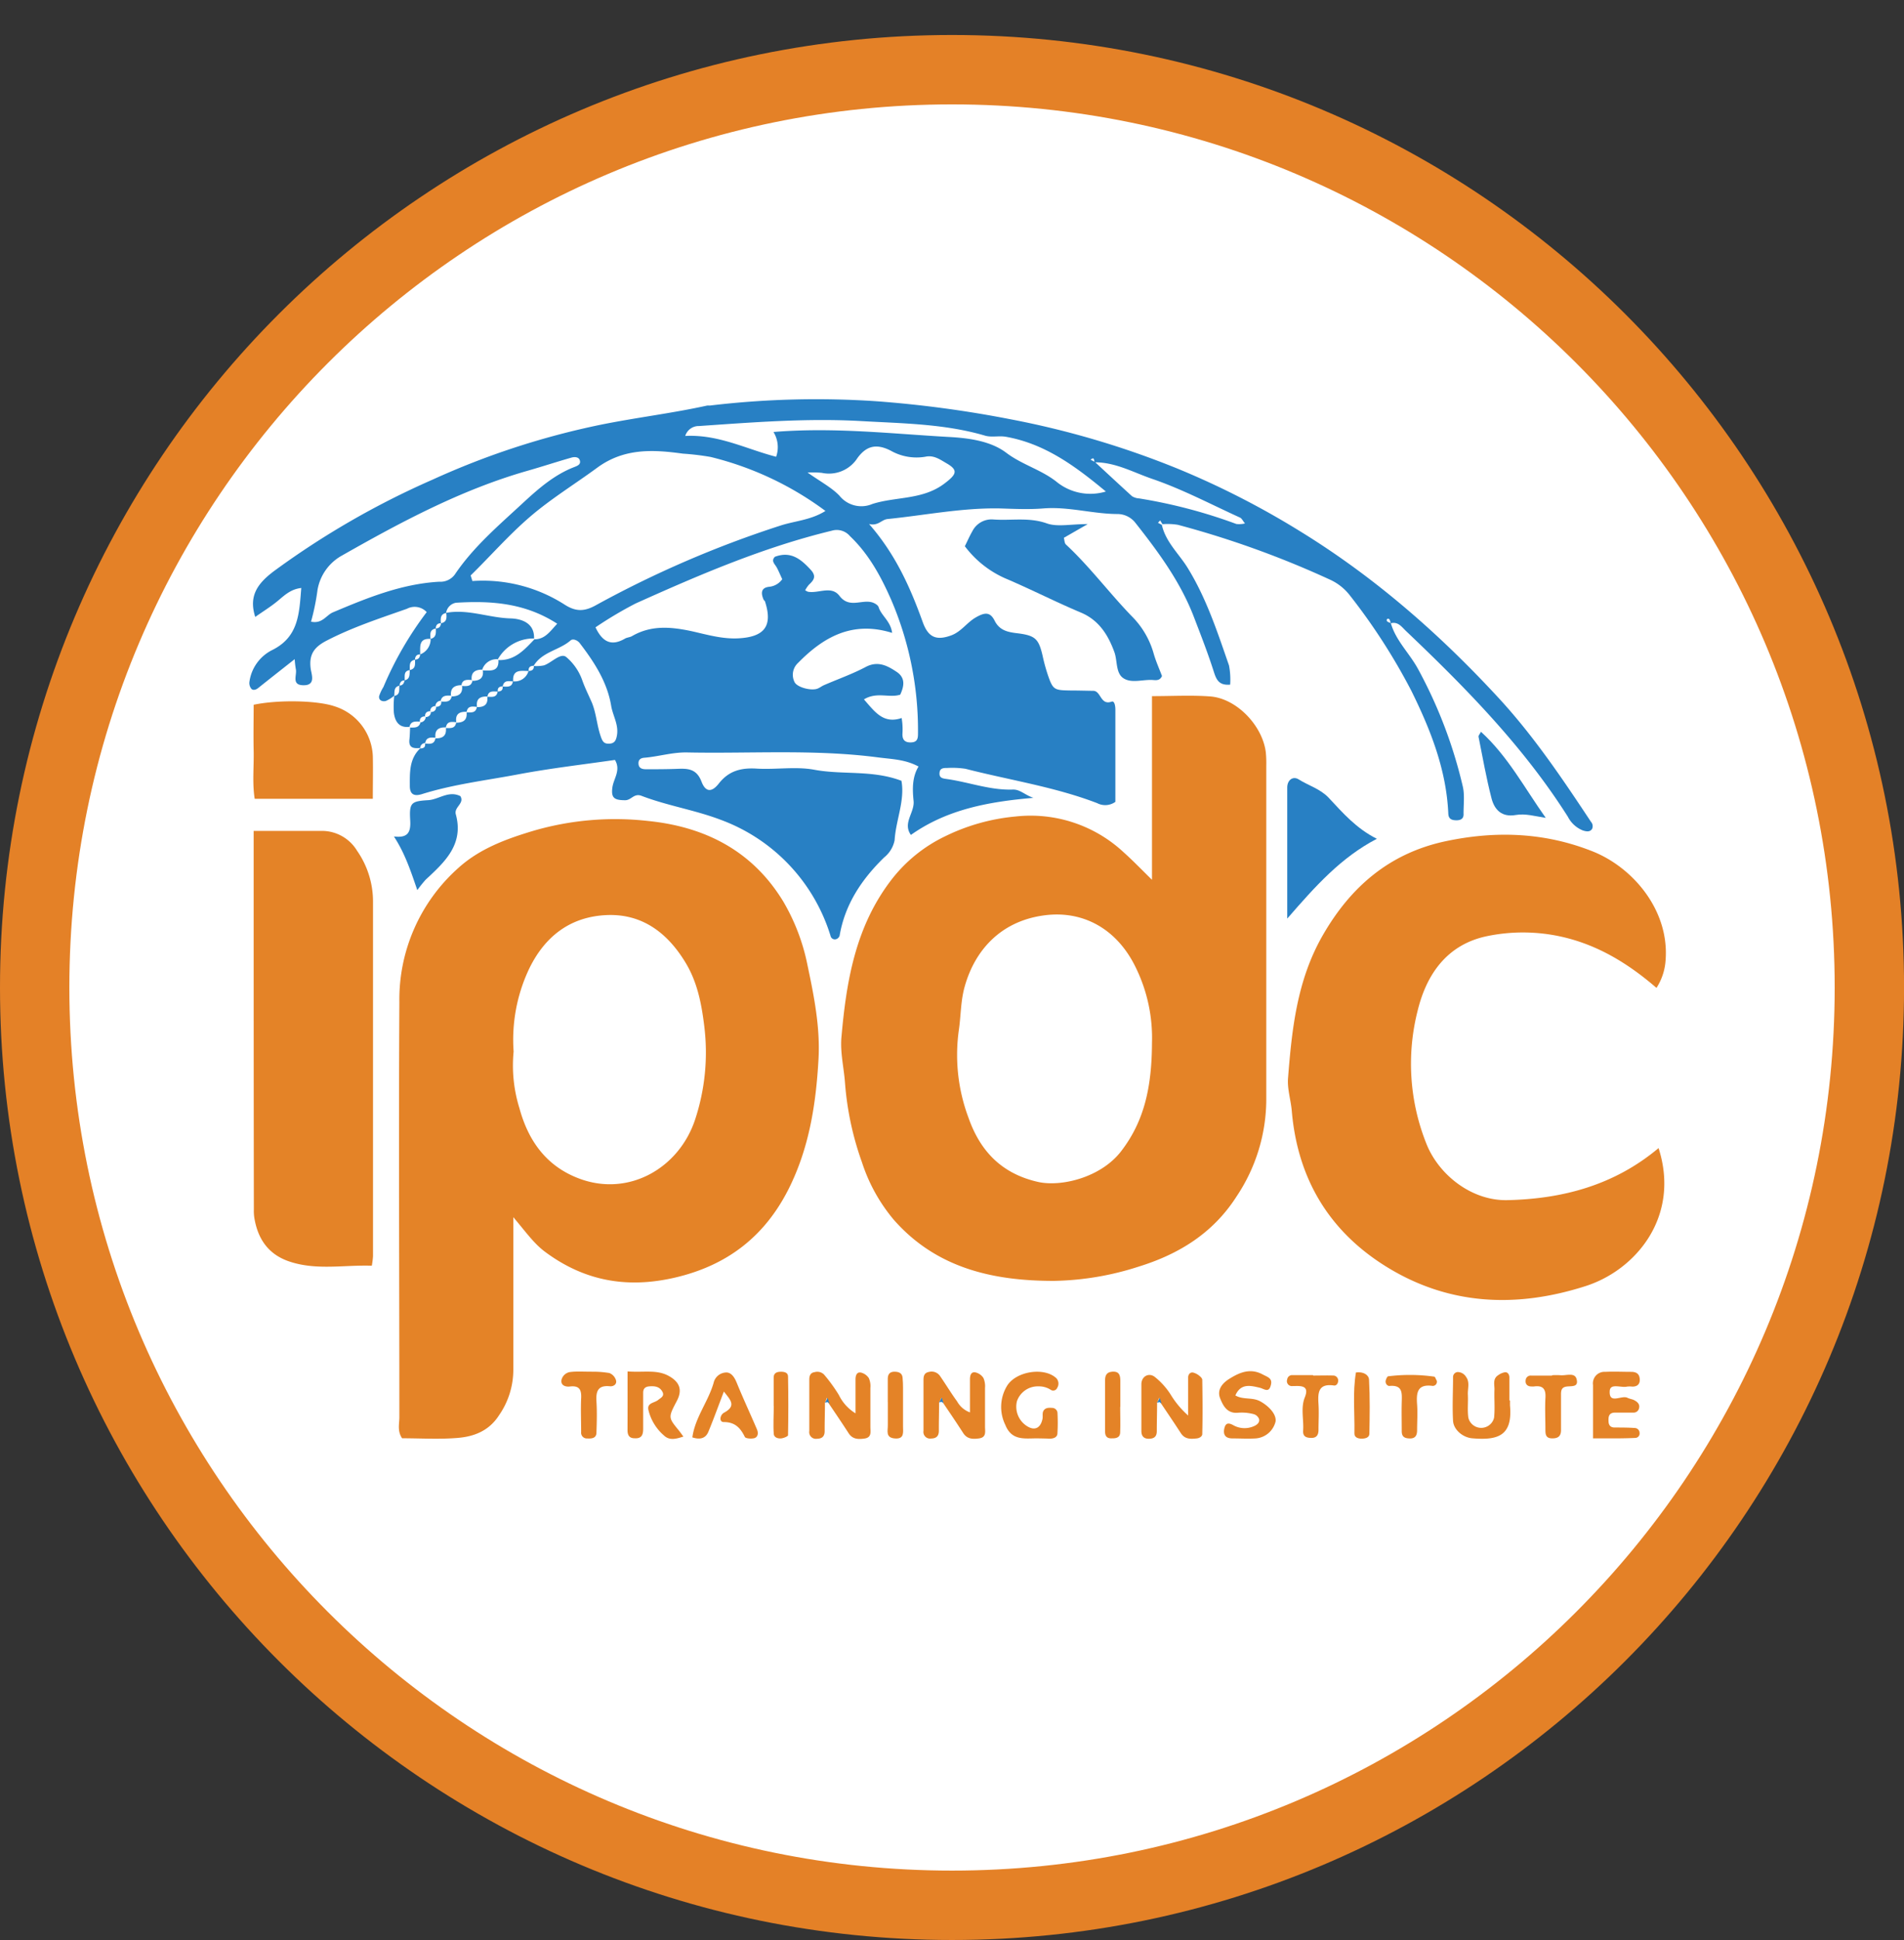 <?xml version="1.0" encoding="UTF-8"?>
<svg data-bbox="7 14.06 370.32 370.32" viewBox="0 0 384.31 391.38" xmlns="http://www.w3.org/2000/svg" data-type="ugc">
    <rect x="0" y="0" width="384.31" height="391.38" fill="#333333" stroke="none"/>
    <g>
        <path fill="#ffffff" stroke="#e48127" stroke-miterlimit="10" stroke-width="14" d="M377.32 199.22c0 102.261-82.899 185.16-185.16 185.16S7 301.481 7 199.22 89.899 14.06 192.16 14.06s185.16 82.899 185.16 185.16z"/>
        <path d="M79.58 140.34a6.71 6.71 0 0 1-1.71 1.08c-.67.17-1.49-.11-1.34-1a8.35 8.35 0 0 1 .86-1.82 69.76 69.76 0 0 1 8.74-15.11 3.33 3.33 0 0 0-4-.67c-5.45 1.92-10.94 3.71-16.12 6.38-2.52 1.29-3.67 2.74-3.31 5.63.14 1.18 1.18 3.53-1.6 3.41-2.31-.1-1.11-2.08-1.39-3.26a19.08 19.08 0 0 1-.23-2c-2.62 2.07-5 3.93-7.35 5.81-.45.37-1 .53-1.37.2a1.84 1.84 0 0 1-.42-1.39 8.45 8.45 0 0 1 4.67-6.49c5.3-2.68 5.38-7.36 5.8-12.49-2.13.24-3.39 1.48-4.76 2.62s-3 2.14-4.53 3.22c-1.38-4.29.53-6.8 3.79-9.25A168 168 0 0 1 87.3 96.77a158.74 158.74 0 0 1 33.83-11.06c7.18-1.46 14.46-2.32 21.6-3.89a4.61 4.61 0 0 1 .53 0 181.07 181.07 0 0 1 33.8-.86 230 230 0 0 1 26.88 3.62 178.25 178.25 0 0 1 33.66 9.93 169.72 169.72 0 0 1 25.07 12.83c15 9.25 28.09 20.74 40 33.67 7 7.62 12.76 16.19 18.46 24.79a1.31 1.31 0 0 1 .23 1.41c-.45.74-1.3.51-1.89.32a5.81 5.81 0 0 1-3-2.75c-9-14.2-20.61-26-32.69-37.49-.86-.82-1.59-1.94-3.07-1.55-.1-.29-.13-.68-.33-.84a.29.29 0 0 0-.44.37c.11.23.52.3.79.45 1 3.5 3.7 6 5.44 9.15a94.05 94.05 0 0 1 9.06 23.69c.45 1.81.15 3.81.18 5.73 0 .89-.57 1.17-1.34 1.2-.95 0-1.69-.17-1.74-1.35-.39-8.87-3.58-16.91-7.43-24.72A122.41 122.41 0 0 0 272.37 120a10.66 10.66 0 0 0-4.05-3.12 190.91 190.91 0 0 0-30.56-11 12.91 12.91 0 0 0-3.12-.13l-.47-.76-.44.48.78.41c.77 3.48 3.45 5.82 5.22 8.7 3.79 6.15 6 12.94 8.34 19.68a15.3 15.3 0 0 1 .23 3.86c-2.2.19-2.76-.92-3.28-2.54-1.18-3.72-2.6-7.35-4-11-2.73-7.17-7.18-13.18-11.83-19.08a4.62 4.62 0 0 0-3.57-1.8c-5 0-9.89-1.53-15-1.13-2.94.24-5.93.09-8.89 0-7.61-.13-15.05 1.38-22.57 2.14-1.26.13-1.89 1.46-3.75 1 5.43 6.21 8.36 12.92 10.86 19.85 1.12 3.08 2.77 3.69 5.69 2.64 2.08-.76 3.17-2.59 5-3.64s2.9-1.13 3.8.66c1 2 2.7 2.31 4.61 2.54 3.62.45 4.28 1.12 5.08 4.56a35.7 35.7 0 0 0 1.08 3.93c1 2.91 1.28 3 4.45 3.05 1.57 0 3.13.05 4.7.07s1.42 3 3.7 2.18c.58-.21.75.9.75 1.61v18.61a3.52 3.52 0 0 1-3.67.26c-8.6-3.3-17.71-4.65-26.58-6.93a17.64 17.64 0 0 0-3.65-.17c-.72 0-1.46 0-1.58.87-.17 1.25.74 1.25 1.64 1.39 4.39.64 8.62 2.26 13.13 2.1 1.5-.05 2.44 1.1 4.17 1.67-9.06.78-17.44 2.32-24.73 7.48-1.73-2.42.78-4.5.54-6.86s-.3-4.81 1-6.94c-2.74-1.47-5.45-1.48-8.16-1.84-12.82-1.68-25.68-.74-38.52-1-3-.06-5.77.83-8.67 1.07-.83.06-1.26.48-1.16 1.32s.79 1 1.51 1c2.09 0 4.19 0 6.28-.08s3.91-.07 4.92 2.59c.81 2.12 2.05 2.21 3.49.37 2.09-2.66 4.64-3.21 7.78-3 3.83.21 7.77-.47 11.49.22 5.74 1.07 11.71 0 17.59 2.23.73 4-1.13 7.92-1.38 12a5.89 5.89 0 0 1-2.1 3.45c-4.51 4.39-7.92 9.44-9 15.8a1.1 1.1 0 0 1-.64.68.88.88 0 0 1-1.19-.64 36.29 36.29 0 0 0-22.14-23.41c-5.25-2-10.8-2.85-16-4.84-1.53-.59-2.05.86-3.28.88-2.23 0-2.91-.45-2.61-2.6.25-1.79 1.76-3.46.51-5.53-6.47.94-13 1.68-19.52 2.91s-13.1 2-19.47 4c-1.23.37-2.39.31-2.41-1.61 0-2.76-.13-5.48 2.07-7.61.74 0 1.12-.28 1-1 .91.08 1.87.24 2.1-1.05 1.43.05 2.27-.5 2.11-2.07.89 0 1.84.17 2.07-1.08 1.42 0 2.26-.51 2.11-2.08.89 0 1.85.19 2.07-1.07 1.43.05 2.3-.48 2.11-2.08.9 0 1.88.25 2.09-1.06.67 0 1.1-.29 1-1 .89 0 1.87.24 2.08-1.06a2.88 2.88 0 0 0 3.15-2.09c.66 0 1.12-.26 1.07-1a7.35 7.35 0 0 0 2.06-.13c1.57-.55 3.36-2.62 4.49-1.67a10.84 10.84 0 0 1 3.18 4.55c.55 1.59 1.32 3.11 2 4.67.91 2.25 1 4.64 1.81 6.88.34 1 .69 1.43 1.72 1.37s1.33-.65 1.51-1.64c.4-2.18-.83-4-1.16-6-.8-4.82-3.43-8.84-6.35-12.65-.48-.61-1.38-.94-1.84-.54-2.29 2-5.75 2.28-7.45 5.12-.66 0-1.11.29-1 1.05-1.48 0-3.32-.44-3.14 2.1-.9-.05-1.89-.29-2.1 1-.67 0-1.11.29-1 1.05-.89 0-1.87-.26-2.09 1-1.45-.06-2.35.44-2.1 2.09-.91-.08-1.88-.28-2.1 1-1.46-.07-2.34.45-2.09 2.09-.92-.08-1.87-.25-2.1 1.05-1.45-.06-2.29.49-2.11 2.08-.9-.06-1.84-.17-2.07 1.08a1 1 0 0 0-1 1c-1.25.1-2.38.06-2.18-1.72.09-.82.1-1.65.14-2.48l-.08.07c.94 0 1.91.13 2.19-1.12l-.09.08a1.17 1.17 0 0 0 1.14-1.13l-.09.08c.7-.06 1.12-.39 1.13-1.13l-.08.09c.72 0 1.16-.36 1.13-1.14l-.09.09c.76 0 1.2-.31 1.13-1.14l-.08.08c.93 0 1.95.22 2.19-1.12l-.09.08c1.48 0 2.37-.53 2.17-2.18l-.08.08c.94 0 1.95.22 2.19-1.12l-.09.08c1.48 0 2.41-.5 2.17-2.18l-.08.08c1.55 0 3.39.39 3.23-2.17l-.09.07c3.39.17 5.37-2.11 7.43-4.26l-.09.08c2.16 0 3.17-1.6 4.62-3.15-6.54-4.23-13.42-4.66-20.44-4.23a2.44 2.44 0 0 0-2 2.14l.08-.09c-1.33.24-1.17 1.24-1.12 2.19l.08-.09c-.82-.06-1.1.41-1.14 1.13l.09-.08c-1.41.2-1.15 1.25-1.13 2.19l.08-.09c-2.61-.2-2.09 1.72-2.17 3.23l.08-.09c-.83-.08-1.09.42-1.14 1.13l.09-.09c-1.37.22-1.08 1.29-1.13 2.19l.08-.09c-1.45.17-1 1.3-1.12 2.18l.07-.08c-.8-.05-1 .45-1.13 1.12l.08-.08c-1.3.25-1 1.32-1.12 2.18Zm141.35-47.07c-.13-.38 0-1.21-.8-.53l.87.46c2.49 2.31 5 4.64 7.48 6.9a3 3 0 0 0 1.43.45 104 104 0 0 1 19.64 5.16 5 5 0 0 0 1.74-.11c-.43-.52-.63-1-1-1.18-5.87-2.67-11.62-5.72-17.7-7.8-3.78-1.29-7.45-3.38-11.66-3.35ZM95 116.09l.35 1.13A30.61 30.61 0 0 1 114 122c2.36 1.5 4.1 1.35 6.46 0a213.43 213.43 0 0 1 36.92-15.92c3-1 6.26-1.12 9.23-3a64.52 64.52 0 0 0-23.17-10.89 52.18 52.18 0 0 0-5.6-.67c-5.95-.82-11.84-1.17-17.3 2.84-4.55 3.34-9.41 6.31-13.68 10S99 112.18 95 116.09Zm87 28.75c.06.52.14 1 .16 1.53a13.71 13.71 0 0 1 0 1.57c-.08 1.31.48 1.91 1.83 1.83 1.2-.08 1.3-.84 1.3-1.78a66.68 66.68 0 0 0-5.39-26.94c-2.06-4.7-4.52-9.26-8.35-12.9a3.48 3.48 0 0 0-3.67-1.08c-13.78 3.33-26.73 8.9-39.59 14.68a79.07 79.07 0 0 0-8.09 4.81c1.43 3.06 3.29 3.82 5.94 2.28.43-.25 1-.26 1.43-.51 3.85-2.23 7.79-1.89 12-1 3.14.7 6.29 1.65 9.62 1.44 5.16-.31 6.79-2.53 5.24-7.37 0-.16-.23-.26-.3-.42-.57-1.32-.56-2.46 1.22-2.61a3.66 3.66 0 0 0 2.54-1.52c-.37-.79-.69-1.58-1.09-2.33s-1.23-1.31-.4-2.19c3.19-1.2 5.23.44 7.22 2.6 1.21 1.31.68 2.08-.31 3a6 6 0 0 0-.79 1.15 2.66 2.66 0 0 0 .57.3c2.13.39 4.73-1.31 6.36.84 2 2.61 4.52.63 6.67 1.33.47.16 1.09.52 1.22.93.55 1.75 2.43 2.81 2.73 5.2-8-2.49-13.83.8-19 6.07a3.25 3.25 0 0 0-.71 3.82c.46 1.08 3.33 1.84 4.61 1.37.48-.17.89-.52 1.36-.72 2.81-1.22 5.72-2.24 8.42-3.67 2.47-1.3 4.43-.21 6.24 1s1.5 2.91.71 4.6c-2.23.71-4.72-.64-7.32.95 2.24 2.55 3.93 5.02 7.67 3.74ZM62.78 125.42c2.28.48 3.06-1.31 4.41-1.88 6.92-2.92 13.85-5.75 21.46-6.18a3.61 3.61 0 0 0 3.14-1.44c3.83-5.69 9.06-10.08 14-14.67 3-2.76 6.16-5.49 10.06-7 .73-.28 1.39-.54 1.2-1.32s-1.08-.79-1.71-.61c-2.94.84-5.83 1.79-8.77 2.63C93.19 98.76 81 105.27 69 112.09a9.81 9.81 0 0 0-4.91 6.91 46.87 46.87 0 0 1-1.31 6.42Zm93.34-38.27c12.18-1 23.75.35 35.33 1 4 .21 8.48.79 11.65 3.19s7 3.39 10.11 5.82a10.8 10.8 0 0 0 10 2C217 94 210.86 89.49 203 88.11c-1.36-.23-2.87.16-4.17-.22-8.16-2.4-16.59-2.46-25-2.94-10.92-.62-21.84.25-32.74 1a2.84 2.84 0 0 0-2.78 2c6.73-.35 12.39 2.68 18.35 4.2a5.83 5.83 0 0 0-.54-5Zm6.88 8.18c2.6 1.84 4.82 3 6.42 4.65a5.66 5.66 0 0 0 6.67 1.69c4.78-1.52 10.12-.78 14.53-4.11 2.39-1.81 2.89-2.67.49-4.06-1.29-.74-2.6-1.74-4.32-1.36a10.56 10.56 0 0 1-7-1.22c-2.95-1.51-4.94-.93-6.71 1.47a6.83 6.83 0 0 1-7.22 3 20.65 20.65 0 0 0-2.86-.06Z" fill="#2880c4"/>
        <path d="M103.61 245.56v30.85a16.11 16.11 0 0 1-2.91 9.15c-2 3.1-5 4.24-8.21 4.52-3.79.33-7.62.08-11.33.08-1-1.48-.55-2.92-.55-4.24 0-27.92-.16-55.84 0-83.76a35.49 35.49 0 0 1 11.92-27.07c4.31-3.89 9.63-5.83 15.09-7.47a59 59 0 0 1 23.13-2c11.52 1.15 21.11 6 27.34 16.24a41.25 41.25 0 0 1 4.9 12.87c1.31 6.19 2.58 12.54 2.22 18.94-.51 9.1-1.88 18-6.1 26.33-4.84 9.51-12.37 15.29-22.8 17.73-9.7 2.27-18.37.74-26.37-5.24-2.22-1.68-3.77-3.91-6.33-6.93Zm.06-33.42a29 29 0 0 0 1.17 11.42c1.78 6.54 5.41 11.76 12.18 14.25 10 3.68 20.1-2.22 23.3-12a43.17 43.17 0 0 0 1.82-18.88c-.53-4.31-1.35-8.71-3.73-12.66-3.66-6.09-8.8-9.94-15.89-9.66-7.36.29-12.65 4.28-15.86 11.14a33.43 33.43 0 0 0-2.99 16.39Z" fill="#e48327"/>
        <path d="M232.52 177.49v-37.05c4.14 0 7.95-.22 11.73.06 5.32.38 10.6 5.87 11.25 11.31a22.94 22.94 0 0 1 .09 2.62v67.56a35.3 35.3 0 0 1-6 19.39c-4.72 7.37-11.58 11.62-19.72 14.14a58.62 58.62 0 0 1-17.19 2.89c-12.14 0-23.62-2.51-32.25-12.3a34.46 34.46 0 0 1-6.45-11.63 61 61 0 0 1-3.42-16c-.22-3.07-1-6.14-.72-9.25 1-11.36 2.85-22.41 10.17-31.85a30.09 30.09 0 0 1 10.75-8.66 40.61 40.61 0 0 1 14.26-4 27.54 27.54 0 0 1 21.84 7.28c1.76 1.57 3.42 3.29 5.66 5.49Zm0 32.88a32.27 32.27 0 0 0-3.22-15.07c-3.72-7.79-10.53-11.62-18.32-10.66-8.63 1.06-14.15 6.71-16.3 14.53-.79 2.9-.72 5.8-1.15 8.68a36.07 36.07 0 0 0 1.93 17.58c2.36 6.77 6.68 11.33 14 13 4.66 1.08 12.82-.85 16.91-6.28 4.63-6.06 6.11-12.92 6.15-21.78Z" fill="#e48327"/>
        <path d="M334.35 199.3c-5.93-5.12-12.12-8.77-19.29-10.35a35.75 35.75 0 0 0-15-.07c-8 1.7-12.14 7.68-13.93 15.07a43.37 43.37 0 0 0 1.8 26.84c2.5 6.26 9.14 11.49 16.32 11.33 11.33-.25 21.68-3.09 30.52-10.5 4.42 13.74-4.49 24.55-14.7 27.83-13.91 4.47-27.59 3.94-40.27-3.92-11.55-7.16-17.89-17.76-19.06-31.38-.19-2.22-.93-4.45-.76-6.62.78-9.92 1.81-19.7 6.93-28.7 5.71-10 13.64-16.74 24.94-19.13 9.95-2.1 19.77-1.81 29.46 2 8.24 3.21 15.66 11.91 14.88 22a11.64 11.64 0 0 1-1.84 5.6Z" fill="#e48327"/>
        <path d="M51.2 167.63h14a8.3 8.3 0 0 1 6.87 4 17.94 17.94 0 0 1 3.22 10.14v71.68a17.29 17.29 0 0 1-.24 1.9c-5.48-.19-11 .95-16.37-.76-4.45-1.39-6.66-4.58-7.36-9a9.18 9.18 0 0 1-.08-1.57c-.04-25.25-.04-50.53-.04-76.39Z" fill="#e48327"/>
        <path d="M194.75 110.2c.59-1.2 1-2.15 1.5-3a4.34 4.34 0 0 1 4.26-2.4c3.58.27 7.15-.5 10.78.79 2.14.76 4.77.14 8.26.14l-4.82 2.77c.13.45.12 1.07.42 1.35 4.83 4.49 8.76 9.8 13.34 14.52a17.2 17.2 0 0 1 4.35 7.41c.45 1.6 1.15 3.14 1.7 4.6-.41.93-1.12.86-1.8.81-2.05-.16-4.42.77-6.08-.43-1.47-1.07-1.11-3.47-1.72-5.17-1.23-3.39-3.06-6.44-6.75-8-5-2.1-9.82-4.56-14.79-6.7a20.57 20.57 0 0 1-8.65-6.69Z" fill="#2880c4"/>
        <path d="M75.25 161.15H51.41c-.51-3.18-.14-6.43-.21-9.64s0-6.24 0-9.33c5-1.05 12.9-.88 16.38.33a11 11 0 0 1 7.68 10.4c.05 2.59-.01 5.17-.01 8.24Z" fill="#e48327"/>
        <path d="M82.72 146.62c-2.17.31-3-1.08-3.22-2.83a20 20 0 0 1 .08-3.45l-.07.07c1.37-.21 1-1.31 1.12-2.18l-.08.08c.77 0 1-.46 1.13-1.12l-.07.08c1.27-.26 1-1.3 1.12-2.18l-.08.09c1.37-.22 1.09-1.29 1.13-2.19l-.09.09c.79 0 1.07-.44 1.14-1.13l-.08.09a3.27 3.27 0 0 0 2.17-3.23l-.08.09c1.3-.26 1.14-1.27 1.13-2.19l-.09.08c.78 0 1.09-.41 1.14-1.13l-.08.09c1.35-.23 1.23-1.21 1.12-2.19l-.08.09c4.45-.85 8.69 1 13.09 1.11 1.94.06 4.9.78 4.72 4.13l.09-.08a8.26 8.26 0 0 0-7.43 4.26l.09-.07a3.06 3.06 0 0 0-3.23 2.17l.08-.08c-1.47 0-2.38.52-2.17 2.18l.09-.08c-1-.05-2-.21-2.19 1.12l.08-.08c-1.47 0-2.35.56-2.17 2.18l.09-.08c-.94 0-1.92-.14-2.19 1.12l.08-.08a1.12 1.12 0 0 0-1.13 1.14l.09-.09c-.71.05-1.14.38-1.13 1.14l.08-.09c-.73 0-1.17.33-1.13 1.13l.09-.08c-.76 0-1.2.31-1.14 1.13l.09-.08c-.94 0-1.93-.18-2.19 1.12Z" fill="#2880c4"/>
        <path d="M259.82 185.32v-26.45c0-1.49 1.14-2.36 2.3-1.64 2 1.26 4.37 1.91 6.09 3.74 2.81 3 5.51 6.15 9.7 8.25-7.24 3.78-12.35 9.49-18.09 16.1Z" fill="#2880c4"/>
        <path d="M84.23 179.58c-1.4-4.1-2.54-7.48-4.72-10.83 2.65.32 3.44-.65 3.29-3.2-.21-3.59.14-3.91 3.6-4.12 2.19-.13 4.13-2 6.52-.82.9 1.48-1.32 2.2-.92 3.67 1.66 6.05-2.21 9.61-6.06 13.17a24.56 24.56 0 0 0-1.71 2.13Z" fill="#2880c4"/>
        <path d="M189.55 282.94c0 1.91-.06 3.81-.05 5.72 0 1.09-.55 1.54-1.56 1.55a1.34 1.34 0 0 1-1.54-1.55v-9.88c0-.84-.07-1.78 1.09-2a2.07 2.07 0 0 1 2.27.85c1.17 1.69 2.22 3.45 3.43 5.1a4.87 4.87 0 0 0 2.59 2.21v-6.7c0-.65.17-1.56 1.11-1.37a2.64 2.64 0 0 1 1.61 1.13 4.16 4.16 0 0 1 .32 2v7.8c0 1 .33 2.17-1.21 2.39-1.24.17-2.4.16-3.2-1.09-1.29-2-2.64-4-4-6l-.35-1.15Z" fill="#e48327"/>
        <path d="M166.51 283c0 1.9-.07 3.81-.06 5.72 0 1.09-.55 1.53-1.56 1.54a1.35 1.35 0 0 1-1.54-1.56v-10.4c0-.68.19-1.37 1.08-1.48a1.91 1.91 0 0 1 1.9.49 31.88 31.88 0 0 1 3 4.14 8.87 8.87 0 0 0 3.35 3.68v-6.85c0-.66.18-1.56 1.11-1.37a2.66 2.66 0 0 1 1.58 1.12 4 4 0 0 1 .31 2v7.8c0 1 .33 2.17-1.2 2.39-1.25.17-2.4.16-3.2-1.09-1.29-2-2.65-4-4-6l-.35-1.15Z" fill="#e48327"/>
        <path d="M233.55 283c0 1.92-.06 3.83-.06 5.74 0 1.12-.59 1.51-1.6 1.52s-1.52-.53-1.51-1.59v-9.4c0-1.65 1.58-2.45 2.79-1.42a14.48 14.48 0 0 1 3.11 3.48 18.38 18.38 0 0 0 3.54 4.24v-7.68c0-.54.34-1.06.94-1a3.13 3.13 0 0 1 1.3.65c.27.2.6.54.61.82.06 3.64.09 7.29 0 10.94 0 .46-.51.82-1.1.89-1.25.14-2.42.19-3.23-1.07-1.3-2-2.65-4-4-6l-.34-1.15Z" fill="#e48327"/>
        <path d="M126.67 276.67c3.27.26 5.86-.43 8.3.91 2.25 1.24 2.81 2.85 1.63 5.08-1.73 3.3-1.73 3.3.39 5.89.33.4.62.83.95 1.27-1.37.43-2.76.89-3.92-.22a9.76 9.76 0 0 1-3.15-5.19c-.28-1.44 1.24-1.35 2-2 .46-.38 1.3-.73.85-1.6-.56-1.09-1.57-1.21-2.66-1.12-.82.07-1.24.44-1.24 1.28v7.28c0 1.25-.34 2-1.73 1.91-1.1 0-1.43-.65-1.43-1.66.02-3.73.01-7.5.01-11.83Z" fill="#e48327"/>
        <path d="M312 165c-2.14-.32-4.08-.92-6.06-.58-2.85.5-4.31-1.08-4.9-3.41-1.05-4.08-1.78-8.24-2.61-12.38-.05-.23.27-.54.49-1 5.43 4.93 8.81 11.37 13.08 17.37Z" fill="#2880c4"/>
        <path d="M321.54 290.18v-10.76a2.33 2.33 0 0 1 2.47-2.66c1.73-.09 3.47 0 5.21 0 1.05 0 1.66.38 1.75 1.41s-.45 1.58-1.51 1.57a4.59 4.59 0 0 0-1.05 0c-1.21.29-3.41-.77-3.5.9-.15 2.76 2.4.75 3.59 1.36.44.22 1 .27 1.41.51.63.33 1.14.83.91 1.64a1.1 1.1 0 0 1-1.14.83h-3.65c-1.21 0-1.41.7-1.36 1.68 0 .79.33 1.31 1.18 1.33 1.39 0 2.79 0 4.17.1a1 1 0 0 1 .92 1 .89.89 0 0 1-.88 1c-2.62.13-5.23.09-8.52.09Z" fill="#e48327"/>
        <path d="M249.35 281.52c1.58.92 3.41.32 5 1.18s3.31 2.51 3.12 4.06a4.47 4.47 0 0 1-4 3.43c-1.57.1-3.14 0-4.71 0-1.35 0-1.91-.68-1.65-1.95s.92-1.23 1.89-.68a4.63 4.63 0 0 0 4 .2c.6-.23 1.3-.7 1.14-1.46a1.64 1.64 0 0 0-1.06-1 9.43 9.43 0 0 0-3.08-.3c-2.25.26-3.1-1.32-3.72-2.89-.71-1.75.51-3.11 1.82-3.92 2-1.26 4.22-2.28 6.77-.9 1 .53 2 .75 1.65 2.11-.4 1.71-1.31.79-2.31.55-1.75-.4-3.76-.95-4.86 1.57Z" fill="#e48327"/>
        <path d="M208.92 290.18c-2.42.05-4.79.32-6-2.71a8.23 8.23 0 0 1 .33-7.86c1.82-3 7.58-3.88 10-1.53a1.62 1.62 0 0 1 .13 1.93.87.87 0 0 1-1.3.37 4.36 4.36 0 0 0-2.45-.69 4.45 4.45 0 0 0-4.37 3 4.64 4.64 0 0 0 2 5c1.54 1 2.76.47 3.16-1.43.1-.51-.06-1.1.15-1.54.33-.7 1-.75 1.78-.69a1.1 1.1 0 0 1 1.09.91 36.24 36.24 0 0 1 0 4.17c0 .84-.73 1.1-1.45 1.13-.99-.03-1.99-.06-3.07-.06Z" fill="#e48327"/>
        <path d="M304.78 282.52v1c.58 6.25-2.55 7.07-7.61 6.65-1.89-.16-3.77-1.71-3.88-3.52-.17-2.94 0-5.9 0-8.85a1 1 0 0 1 .93-1 2 2 0 0 1 1.71 1c.78 1.07.29 2.35.35 3.54.08 1.56-.12 3.15.1 4.68a2.67 2.67 0 0 0 5.19 0c.2-1.89 0-3.82.08-5.73 0-1-.36-2.13.73-2.84a3.27 3.27 0 0 1 1.35-.6c.62-.08.91.46.93 1v4.68Z" fill="#e48327"/>
        <path d="M146.11 280.73c-1.17 3.06-2.09 5.62-3.13 8.12-.55 1.33-1.67 1.65-3.23 1.13.54-4 3.21-7.23 4.29-11a2.67 2.67 0 0 1 2.68-2.09c1 .09 1.58 1.08 2 2.11 1.29 3.16 2.74 6.26 4.08 9.4.27.64.24 1.51-.55 1.74-.59.16-1.75.08-1.91-.25-.9-1.84-2-3-4.26-3-1 0-.77-1.46.08-1.9 2.57-1.4 1.22-2.61-.05-4.26Z" fill="#e48327"/>
        <path d="M119.61 276.73a19.68 19.68 0 0 1 3.39.27 2.25 2.25 0 0 1 1.33 1.44c.24.81-.49 1.3-1.22 1.23-2.41-.25-2.85 1-2.72 3.06s.07 4.18 0 6.26c0 1.17-.94 1.26-1.85 1.21a1.16 1.16 0 0 1-1.24-1.29c0-2.27-.1-4.53 0-6.79.1-1.75-.36-2.64-2.29-2.4-.9.1-1.89-.24-1.67-1.37a2.11 2.11 0 0 1 1.87-1.57c1.2-.14 2.43-.05 4.4-.05Z" fill="#e48327"/>
        <path d="M313.32 277.44a13.68 13.68 0 0 1 1.57 0c1.15.14 2.9-.63 3.31.71.59 2-1.39 1.31-2.38 1.67-.77.28-.74 1-.74 1.75v6.8c.05 1.4-.62 1.85-1.87 1.81s-1.28-.88-1.28-1.81c0-2.09-.11-4.19 0-6.28.13-1.81-.43-2.64-2.31-2.38a3.2 3.2 0 0 1-.52 0c-.85 0-1.28-.53-1.15-1.32a1 1 0 0 1 1.1-.87h4.18Z" fill="#e48327"/>
        <path d="M290 278.53a.84.84 0 0 1-.83 1.07c-3.12-.44-3.31 1.4-3.14 3.74.13 1.73 0 3.49 0 5.23 0 1-.36 1.65-1.46 1.63s-1.65-.36-1.64-1.51c0-1.91-.05-3.84 0-5.75s.23-3.58-2.51-3.33c-.41 0-.88-.53-.71-1.15.09-.3.29-.78.49-.8a35.31 35.31 0 0 1 9.3.07c.2.03.31.53.5.8Z" fill="#e48327"/>
        <path d="M265.06 277.51c1.39 0 2.78-.05 4.16 0a1 1 0 0 1 .88 1c0 .68-.44 1.09-.88 1-3.15-.44-3.24 1.47-3.09 3.76.11 1.73 0 3.47 0 5.2 0 1-.38 1.64-1.47 1.62s-1.71-.33-1.63-1.48c.15-2.23-.52-4.55.33-6.68s-.29-2.35-1.9-2.31h-.52a1 1 0 0 1-1.13-1.32 1 1 0 0 1 1.06-.88h4.16Z" fill="#e48327"/>
        <path d="M226.1 283.84c0 1.73.07 3.46 0 5.18-.06 1.14-1 1.18-1.89 1.16s-1.15-.59-1.16-1.35v-10.36c0-.91.25-1.64 1.41-1.74 1.53-.13 1.67.82 1.67 1.93v5.18Z" fill="#e48327"/>
        <path d="M179.19 282.83v-4.66c0-1.07.54-1.52 1.61-1.43.79.06 1.3.38 1.38 1.19s.08 1.37.09 2.06v7.77c0 1.17.32 2.59-1.64 2.44s-1.4-1.59-1.43-2.7v-4.67Z" fill="#e48327"/>
        <path d="M156.16 283.61v-5.7c0-.87.56-1.14 1.33-1.17s1.55.13 1.57.93c.08 4 .07 7.92 0 11.88 0 .22-.78.54-1.24.62-.71.12-1.58-.13-1.64-.86-.14-1.89 0-3.79 0-5.7Z" fill="#e48327"/>
        <path d="M273.69 276.88c1.49-.2 2.59.49 2.64 1.45.2 3.63.14 7.27.07 10.91 0 .79-.82 1-1.56 1s-1.48-.25-1.46-1.06c.08-4.13-.38-8.27.31-12.3Z" fill="#e48327"/>
        <path d="m166.51 283 .55-1 .35 1.15-.42-.29Z" fill="#2880c4"/>
        <path d="m189.55 282.94.55-1 .35 1.15-.42-.29Z" fill="#2880c4"/>
        <path d="m233.55 283 .55-1 .34 1.15-.41-.29Z" fill="#2880c4"/>
    </g>
</svg>
